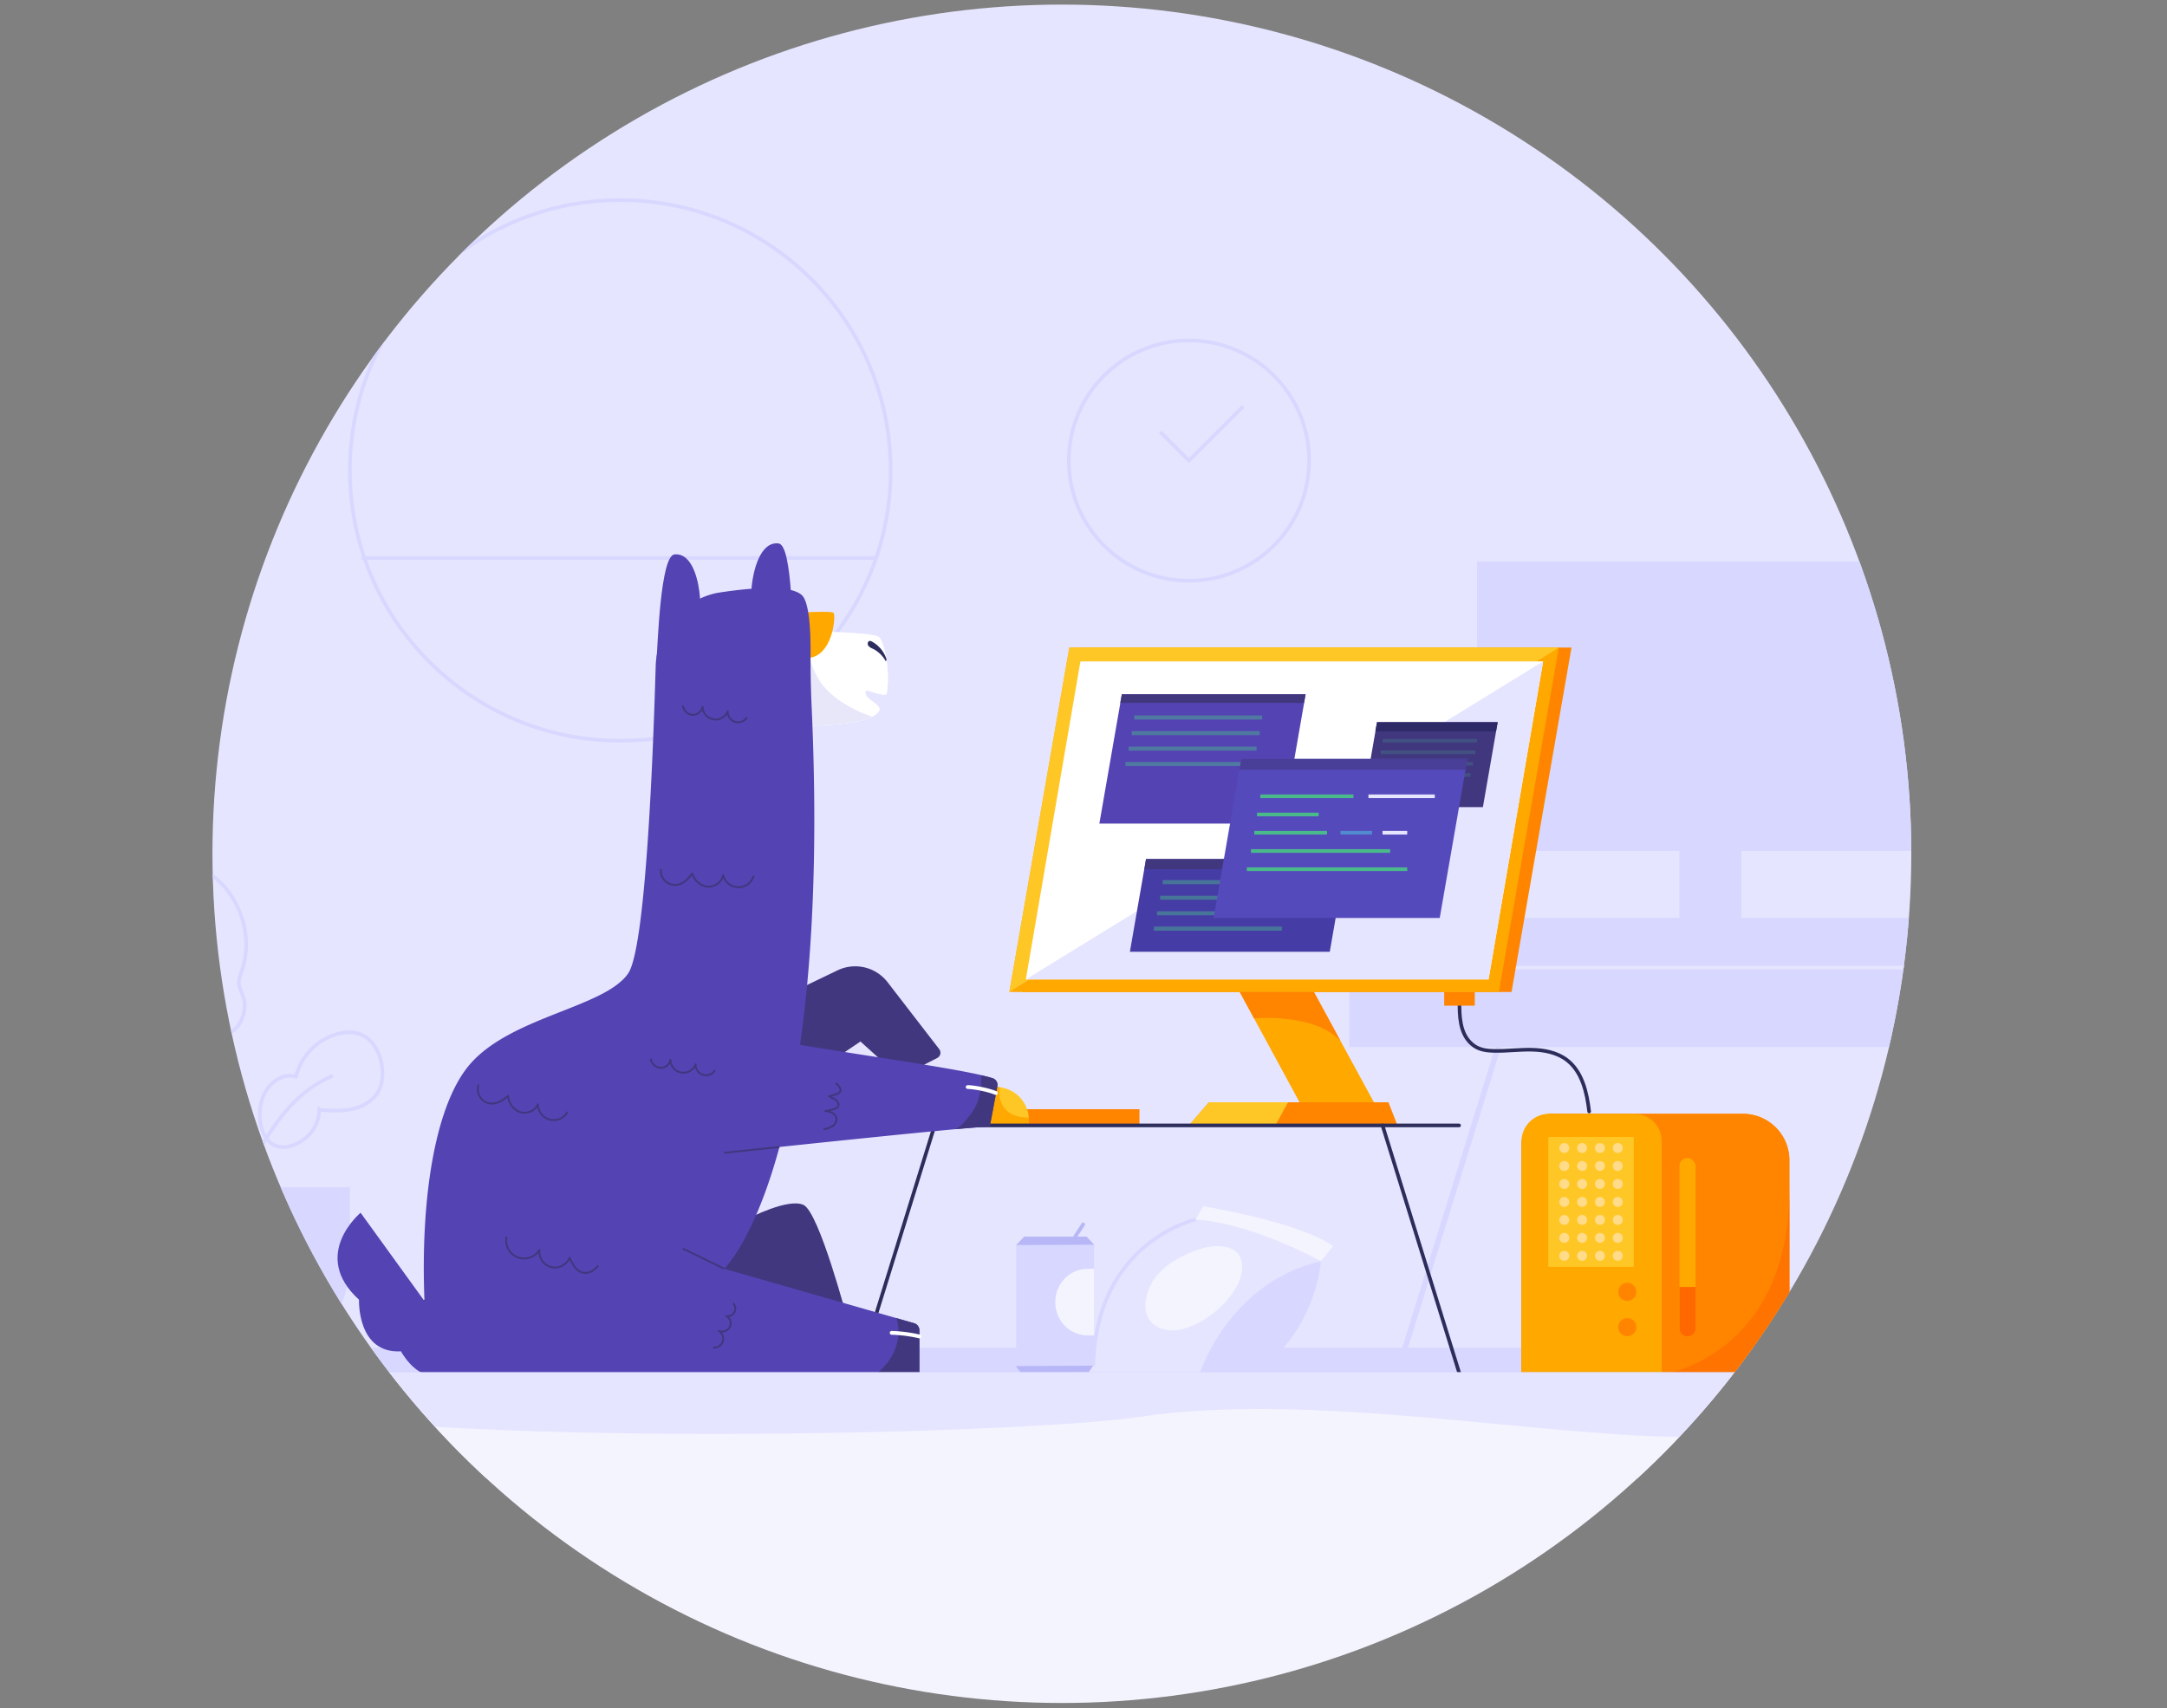 <svg xmlns="http://www.w3.org/2000/svg" xmlns:xlink="http://www.w3.org/1999/xlink" viewBox="0 0 1385.88 1092.72"><rect x="0" y="0" width="1385.88" height="1092.72" fill="#808080" stroke="none"/><defs><style>.cls-1,.cls-12,.cls-13,.cls-23,.cls-26,.cls-30,.cls-31,.cls-32,.cls-33,.cls-4,.cls-6,.cls-7,.cls-8,.cls-9{fill:none;}.cls-2{clip-path:url(#clip-path);}.cls-3{fill:#e5e5ff;}.cls-4,.cls-6,.cls-7,.cls-9{stroke:#d8d7ff;}.cls-23,.cls-26,.cls-30,.cls-31,.cls-33,.cls-4,.cls-7,.cls-8,.cls-9{stroke-miterlimit:10;}.cls-13,.cls-23,.cls-30,.cls-31,.cls-4,.cls-6,.cls-8{stroke-width:2.32px;}.cls-36,.cls-5{fill:#d8d7ff;}.cls-12,.cls-13,.cls-33,.cls-6{stroke-linecap:round;}.cls-12,.cls-13,.cls-32,.cls-6{stroke-linejoin:round;}.cls-7{stroke-width:3.49px;}.cls-8{stroke:#e5e5ff;}.cls-9{stroke-width:1.16px;}.cls-36,.cls-9{opacity:0.5;}.cls-10{fill:#f4f4ff;}.cls-11{fill:#b7b7f7;}.cls-12{stroke:#b7b7f7;stroke-width:2.36px;}.cls-13{stroke:#2d2d5b;}.cls-14{fill:#ff8500;}.cls-15{fill:#ffa800;}.cls-16{fill:#ffc726;}.cls-17,.cls-18{fill:#ff6800;}.cls-18{opacity:0.6;}.cls-19{fill:#ffdb8a;}.cls-20,.cls-21{fill:#fff;}.cls-21{opacity:0.09;}.cls-22,.cls-29{fill:#41377f;}.cls-23,.cls-26,.cls-30{stroke:#4aba8a;}.cls-23{opacity:0.2;}.cls-24{fill:#2e2a68;}.cls-25{fill:#453ca5;}.cls-26{stroke-width:2.61px;opacity:0.45;}.cls-27{fill:#5443b3;}.cls-28{fill:#554abc;}.cls-29{opacity:0.59;}.cls-31{stroke:#518ace;}.cls-32{stroke:#41377f;stroke-width:1.22px;}.cls-33{stroke:#fff;stroke-width:2.43px;}.cls-34{fill:#e8e7fa;}.cls-35{fill:#2d2c5e;}</style><clipPath id="clip-path" transform="translate(135.87 2.94)"><circle class="cls-1" cx="543.24" cy="543.24" r="543.24"/></clipPath></defs><g id="Calque_2" data-name="Calque 2"><g id="Calque_1-2" data-name="Calque 1"><g class="cls-2"><rect class="cls-3" x="2.91" width="1382.3" height="945.41"/><circle class="cls-4" cx="396.69" cy="300.94" r="172.92"/><circle class="cls-4" cx="760.39" cy="294.64" r="76.85"/><line class="cls-4" x1="231.14" y1="356.95" x2="561.11" y2="356.95"/><path class="cls-5" d="M86.78,759.45h137a0,0,0,0,1,0,0v48.06a68.5,68.5,0,0,1-68.5,68.5h0a68.5,68.5,0,0,1-68.5-68.5V759.45a0,0,0,0,1,0,0Z"/><path class="cls-6" d="M-46.81,503.21C-14,584.45,19.32,668.06,20.37,755.67c0,0,16.34-53.24,55.76-70.07" transform="translate(135.87 2.94)"/><path class="cls-4" d="M-18,642.48c-5.76-8.2-8.62-18.14-10-28.08a59.14,59.14,0,0,1-35.42-27.95,59.19,59.19,0,0,1-5-44.84c-11.6-9.44-16.38-25-17.91-39.88-.73-7.14-.81-14.64,2.16-21.19,4.07-9,13.55-14.82,23.34-16.09s19.76,1.55,28.46,6.21A46.93,46.93,0,0,1-17,483.1c3.74,4.89,6.13,10.68,8,16.55a106.14,106.14,0,0,1,3,50.59A4.61,4.61,0,0,0-6,552.39a4.75,4.75,0,0,0,2.34,2.34c20.62,12.74,30.45,40.55,22.42,63.42-.8,2.27-1.76,4.56-1.81,7-.09,3.82,2.1,7.27,3.13,10.94,2.25,8-2.77,21.42-12.21,22.37S-13,649.59-18,642.48Z" transform="translate(135.87 2.94)"/><path class="cls-4" d="M32.3,698.76c3.13-8.55,12.35-15.5,21.13-13.08a37.82,37.82,0,0,1,26.94-27.32c4.53-1.14,9.41-1.4,13.8.18,8.77,3.16,13.59,12.92,14.41,22.2.42,4.83,0,9.87-2.28,14.16-3.28,6.25-10,10.11-16.89,11.63s-14,1-21.09.5A24.06,24.06,0,0,1,57.83,726.4C36.1,740.93,25.48,717.39,32.3,698.76Z" transform="translate(135.87 2.94)"/><rect class="cls-5" x="862.93" y="587.24" width="522.95" height="82.61"/><rect class="cls-5" x="944.62" y="359.19" width="298.52" height="185.19"/><rect class="cls-5" x="1074.07" y="500.05" width="39.62" height="88.66"/><line class="cls-7" x1="962.24" y1="656.52" x2="893.74" y2="877.94"/><line class="cls-8" x1="1385.88" y1="619.03" x2="862.9" y2="619.03"/><rect class="cls-5" y="862.08" width="1385.88" height="15.86"/><line class="cls-9" x1="34.73" y1="909" x2="142.96" y2="909"/><polyline class="cls-4" points="742.01 276.26 760.39 294.64 795.06 259.97"/><path class="cls-5" d="M1313.18,705.12h72.69a0,0,0,0,1,0,0V870a0,0,0,0,1,0,0h-113.3a0,0,0,0,1,0,0V745.73A40.61,40.61,0,0,1,1313.18,705.12Z"/><path class="cls-4" d="M1149.8,772.8c-26.24-4.73-53.62,6-73.6,23.64-9.19,8.14-17.39,17.89-28.59,22.92-16.06,7.2-34.67,3.2-51.78-.92" transform="translate(135.87 2.94)"/><path class="cls-3" d="M628.76,777.22s-62.09,21.64-76.26,82.45l-1.9,16.23h80.74s21.12-58.33,77.55-72.06C708.89,803.84,671.53,781.6,628.76,777.22Z" transform="translate(135.87 2.94)"/><path class="cls-5" d="M708.89,803.84s-2.84,47-44.58,72.67l-33-.61S649.67,817.67,708.89,803.84Z" transform="translate(135.87 2.94)"/><path class="cls-10" d="M599.61,819.94a31.1,31.1,0,0,0-2.62,8.63c-.58,3.87-.38,8,1.46,11.45,2.55,4.78,7.94,7.58,13.34,8.05s10.77-1.1,15.71-3.32a61.44,61.44,0,0,0,23.73-18.91c3.62-4.8,6.59-10.32,7.21-16.31.39-3.7-.25-7.7-2.66-10.54-2.19-2.58-5.56-3.87-8.9-4.43-9.27-1.57-19.49,2.53-27.62,6.72S603.59,811.51,599.61,819.94Z" transform="translate(135.87 2.94)"/><path class="cls-10" d="M628.76,777.22l4.89-8.5s61.58,10,83,25.5l-7.73,9.62S664.57,779.28,628.76,777.22Z" transform="translate(135.87 2.94)"/><rect class="cls-5" x="649.91" y="796.35" width="49.79" height="77.49"/><polygon class="cls-11" points="649.59 873.89 652.8 877.94 696.12 877.94 699.17 873.63 649.59 873.89"/><polygon class="cls-11" points="649.91 796.48 655.02 791.05 694.88 791.05 699.84 796.33 649.91 796.48"/><line class="cls-12" x1="687.65" y1="791.05" x2="692.74" y2="783.26"/><path class="cls-10" d="M563.83,808.76h-4.28c-11.35,0-20.54,9.53-20.54,21.29h0c0,11.76,9.19,21.29,20.54,21.29h4.28Z" transform="translate(135.87 2.94)"/><path class="cls-4" d="M628.76,777.22s-63.67,14.07-65.45,93.48" transform="translate(135.87 2.94)"/><path class="cls-13" d="M797.53,640.41c0,11,1.75,20.3,9.37,25.69,3.66,2.59,8.36,3.16,12.85,3.24,8,.16,15.89-.93,23.84-.78s16.2,1.71,22.54,6.51c9.83,7.44,12.88,20.73,14.32,33" transform="translate(135.87 2.94)"/><path class="cls-14" d="M993,712.53h121.71a29.67,29.67,0,0,1,29.67,29.67V879.45a0,0,0,0,1,0,0H973.08a0,0,0,0,1,0,0v-147A19.9,19.9,0,0,1,993,712.53Z"/><path class="cls-14" d="M992.54,712.53h122.15a29.67,29.67,0,0,1,29.67,29.67V879.45a0,0,0,0,1,0,0H973.08a0,0,0,0,1,0,0V732A19.47,19.47,0,0,1,992.54,712.53Z"/><path class="cls-15" d="M990.66,712.53h54.5a17.58,17.58,0,0,1,17.58,17.58V879.45a0,0,0,0,1,0,0H973.08a0,0,0,0,1,0,0V730.11A17.58,17.58,0,0,1,990.66,712.53Z"/><rect class="cls-14" x="923.61" y="634.59" width="19.58" height="8.76"/><rect class="cls-16" x="990.21" y="727.34" width="54.62" height="83.05"/><circle class="cls-14" cx="1040.71" cy="826.41" r="5.8"/><circle class="cls-14" cx="1040.71" cy="848.98" r="5.8"/><rect class="cls-15" x="1074.07" y="740.79" width="10.31" height="114.16" rx="5.15"/><path class="cls-17" d="M1074.07,823.29h10.31a0,0,0,0,1,0,0v26.5a5.15,5.15,0,0,1-5.15,5.15h0a5.15,5.15,0,0,1-5.15-5.15v-26.5A0,0,0,0,1,1074.07,823.29Z"/><path class="cls-18" d="M926.87,876.51h81.63V757.64C1008.5,865.08,926.87,876.51,926.87,876.51Z" transform="translate(135.87 2.94)"/><circle class="cls-19" cx="1000.42" cy="734.4" r="3.19"/><circle class="cls-19" cx="1011.82" cy="734.4" r="3.19"/><circle class="cls-19" cx="1023.22" cy="734.4" r="3.19"/><circle class="cls-19" cx="1034.62" cy="734.4" r="3.19"/><circle class="cls-19" cx="1000.42" cy="745.89" r="3.19"/><circle class="cls-19" cx="1011.82" cy="745.89" r="3.19"/><circle class="cls-19" cx="1023.22" cy="745.89" r="3.19"/><circle class="cls-19" cx="1034.62" cy="745.89" r="3.19"/><circle class="cls-19" cx="1000.42" cy="757.39" r="3.19"/><circle class="cls-19" cx="1011.82" cy="757.39" r="3.19"/><circle class="cls-19" cx="1023.22" cy="757.39" r="3.19"/><circle class="cls-19" cx="1034.62" cy="757.39" r="3.19"/><circle class="cls-19" cx="1000.42" cy="768.89" r="3.19"/><circle class="cls-19" cx="1011.82" cy="768.89" r="3.19"/><circle class="cls-19" cx="1023.22" cy="768.89" r="3.19"/><circle class="cls-19" cx="1034.62" cy="768.89" r="3.19"/><circle class="cls-19" cx="1000.42" cy="780.38" r="3.19"/><circle class="cls-19" cx="1011.82" cy="780.38" r="3.19"/><circle class="cls-19" cx="1023.22" cy="780.38" r="3.19"/><circle class="cls-19" cx="1034.62" cy="780.38" r="3.19"/><circle class="cls-19" cx="1000.42" cy="791.88" r="3.19"/><circle class="cls-19" cx="1011.82" cy="791.88" r="3.19"/><circle class="cls-19" cx="1023.22" cy="791.88" r="3.19"/><circle class="cls-19" cx="1034.62" cy="791.88" r="3.19"/><circle class="cls-19" cx="1000.42" cy="803.38" r="3.19"/><circle class="cls-19" cx="1011.82" cy="803.38" r="3.19"/><circle class="cls-19" cx="1023.22" cy="803.38" r="3.19"/><circle class="cls-19" cx="1034.62" cy="803.38" r="3.19"/><rect class="cls-14" x="587.22" y="709.57" width="141.51" height="10.37"/><polygon class="cls-14" points="966.69 634.59 653.65 634.59 692.01 414.26 1005.04 414.26 966.69 634.59"/><polygon class="cls-15" points="958.56 634.59 645.52 634.59 683.87 414.26 996.91 414.26 958.56 634.59"/><polygon class="cls-16" points="645.52 634.59 683.87 414.26 996.91 414.26 645.52 634.59"/><polygon class="cls-20" points="986.89 423.11 690.98 423.11 656.08 626.53 951.99 626.53 986.89 423.11"/><polygon class="cls-21" points="986.89 423.11 690.98 423.11 656.08 626.53 951.99 626.53 986.89 423.11"/><polygon class="cls-3" points="656.08 626.53 986.89 423.11 951.99 626.53 656.08 626.53"/><polygon class="cls-22" points="948.37 516.32 871.21 516.32 880.66 462.01 957.83 462.01 948.37 516.32"/><line class="cls-23" x1="884.26" y1="473.86" x2="944.62" y2="473.86"/><line class="cls-23" x1="883.08" y1="481.22" x2="943.44" y2="481.22"/><line class="cls-23" x1="881.61" y1="488.54" x2="941.97" y2="488.54"/><line class="cls-23" x1="880.12" y1="495.79" x2="940.47" y2="495.79"/><polygon class="cls-24" points="956.75 467.83 879.59 467.83 880.66 462.01 957.83 462.01 956.75 467.83"/><polygon class="cls-25" points="850.44 608.85 722.61 608.85 732.93 549.53 860.76 549.53 850.44 608.85"/><line class="cls-26" x1="743.55" y1="564.32" x2="825.41" y2="564.32"/><line class="cls-26" x1="741.95" y1="574.31" x2="823.81" y2="574.31"/><line class="cls-26" x1="739.95" y1="584.23" x2="821.81" y2="584.23"/><line class="cls-26" x1="737.93" y1="594.06" x2="819.79" y2="594.06"/><polygon class="cls-22" points="859.71 556.01 731.88 556.01 732.93 549.53 860.76 549.53 859.71 556.01"/><polygon class="cls-27" points="820.59 526.85 703.08 526.85 717.47 444.13 834.99 444.13 820.59 526.85"/><line class="cls-26" x1="725.38" y1="458.99" x2="807.23" y2="458.99"/><line class="cls-26" x1="723.77" y1="468.98" x2="805.63" y2="468.98"/><line class="cls-26" x1="721.78" y1="478.9" x2="803.63" y2="478.9"/><line class="cls-26" x1="719.75" y1="488.73" x2="801.61" y2="488.73"/><polygon class="cls-22" points="833.95 449.73 716.43 449.73 717.47 444.13 834.99 444.13 833.95 449.73"/><polygon class="cls-28" points="920.76 587.24 776.16 587.24 793.87 485.46 938.47 485.46 920.76 587.24"/><polygon class="cls-29" points="937.27 492.44 792.67 492.44 793.87 485.46 938.47 485.46 937.27 492.44"/><polygon class="cls-15" points="792.85 634.59 831.11 705.12 878.65 705.12 840.28 634.59 792.85 634.59"/><polygon class="cls-14" points="831.11 705.12 773.14 705.12 760.39 719.93 893.74 719.93 887.95 705.12 831.11 705.12"/><polygon class="cls-16" points="823.77 705.12 815.65 719.93 760.39 719.93 773.14 705.12 823.77 705.12"/><path class="cls-16" d="M636.91,695.39h0A21.06,21.06,0,0,1,658,716.45v3.49a0,0,0,0,1,0,0H615.85a0,0,0,0,1,0,0v-3.49a21.06,21.06,0,0,1,21.06-21.06Z"/><path class="cls-15" d="M503.63,692.62a22.09,22.09,0,0,0-2.59-.17A21.06,21.06,0,0,0,480,713.51V717H522.1v-3.49c0-.51,0-1-.07-1.52-4.54-.08-9-.75-12.66-3.32C504.44,705.19,502.27,698.5,503.63,692.62Z" transform="translate(135.87 2.94)"/><path class="cls-14" d="M666.15,648.54s38.21-3.73,55.3,14.42l-17-31.31H657Z" transform="translate(135.87 2.94)"/><line class="cls-8" x1="875.17" y1="509.38" x2="917.61" y2="509.38"/><line class="cls-30" x1="806" y1="509.38" x2="865.57" y2="509.38"/><line class="cls-30" x1="803.91" y1="521.04" x2="843.34" y2="521.04"/><line class="cls-31" x1="857.31" y1="532.71" x2="877.49" y2="532.71"/><line class="cls-8" x1="884.18" y1="532.71" x2="899.97" y2="532.71"/><line class="cls-30" x1="802.15" y1="532.71" x2="848.68" y2="532.71"/><line class="cls-30" x1="800.04" y1="544.38" x2="889.04" y2="544.38"/><line class="cls-30" x1="797.38" y1="556.04" x2="899.97" y2="556.04"/><line class="cls-13" x1="933.14" y1="719.94" x2="574.05" y2="719.94"/><line class="cls-13" x1="884.18" y1="719.94" x2="933.4" y2="878.84"/><line class="cls-13" x1="599.55" y1="714.12" x2="548.54" y2="878.84"/><path class="cls-22" d="M356.77,595.24l11.62,37.65,31.35-15.08a26.15,26.15,0,0,1,32.05,7.6l33,42.78a3.77,3.77,0,0,1-1.26,5.67l-23.84,12.27-25.27-22.81-46.66,31.54A25.21,25.21,0,0,1,356.81,699h0a18,18,0,0,1-16.64-7l-36.48-47.9Z" transform="translate(135.87 2.94)"/><path class="cls-22" d="M342.49,776.69S368,763.24,378,767.86s28,72.92,28,72.92l-99.06-13.67Z" transform="translate(135.87 2.94)"/><polyline class="cls-32" points="271.04 831.68 271.04 831.68 282.78 847.92"/><path class="cls-27" d="M295.52,351.72c12-1.09,15.64,18.55,16.26,27.59,1.3,18.81-16.3,38.47-27.73,38.68C284.8,410.27,286.39,352.55,295.52,351.72Z" transform="translate(135.87 2.94)"/><path class="cls-27" d="M296.22,737.85s191.45-20.64,200.91-20.08L502,691.9a4.49,4.49,0,0,0-3-5.08c-24.33-8.26-167.59-24.89-203.17-38.08C256.81,634.24,207.56,725.87,296.22,737.85Z" transform="translate(135.87 2.94)"/><path class="cls-22" d="M485.15,709.51c-2.53,3.22-6.49,8.63-10.35,9.93,0,0,20.54-1.78,22.33-1.67L502,691.9a4.49,4.49,0,0,0-3-5.08c-1.83-.62-7.41-1.91-7.41-1.91a41.72,41.72,0,0,1-.49,10.17A32.41,32.41,0,0,1,485.15,709.51Z" transform="translate(135.87 2.94)"/><path class="cls-33" d="M483,692.45c4.69.08,13.8,2,18.05,3.84" transform="translate(135.87 2.94)"/><path class="cls-32" d="M313.17,721.16c2.73,1.16,6-1.46,6.13-4.42s-2.36-5.58-5.21-6.41c2.75-.92,5.51-2.51,6.7-5.16s0-6.43-2.8-7.09" transform="translate(135.87 2.94)"/><path class="cls-32" d="M390.84,719.49a16.07,16.07,0,0,0,5.63-2,5.42,5.42,0,0,0,2.62-5c-.47-3-4-4.42-7.1-4.73a32.33,32.33,0,0,0,6-1.38,4,4,0,0,0,1.91-1.08c1.1-1.31.25-3.41-1.1-4.46s-3.09-1.51-4.47-2.52a41,41,0,0,0,4.74-1.3,4.26,4.26,0,0,0,2.18-1.32c1.37-1.89-.74-4.32-2.64-5.69" transform="translate(135.87 2.94)"/><path class="cls-20" d="M366.28,400.83s55.4,0,60,3.87c3.48,2.89,7.39,22.31,4.89,36.08-.33,1.81-8.42-.75-11.87-1.93a1.39,1.39,0,0,0-1.81,1.55c.76,4.74,11,7.61,8.79,11.44-6.57,11.6-61.06,9.28-61.06,9.28Z" transform="translate(135.87 2.94)"/><path class="cls-20" d="M366.28,400.83s55.4,0,60,3.87c3.48,2.89,7.39,22.31,4.89,36.08-.33,1.81-8.42-.75-11.87-1.93a1.39,1.39,0,0,0-1.81,1.55c.76,4.74,11,7.61,8.79,11.44-6.57,11.6-61.06,9.28-61.06,9.28Z" transform="translate(135.87 2.94)"/><path class="cls-34" d="M404.68,447.52A53.83,53.83,0,0,1,390.87,436c-4.8-5.87-7.56-12.82-9.48-19.79a99.25,99.25,0,0,1-2.94-15.26c-7.14-.11-12.17-.11-12.17-.11l-1,60.29s42,1.79,56.7-5.62A84.32,84.32,0,0,1,404.68,447.52Z" transform="translate(135.87 2.94)"/><path class="cls-15" d="M373.81,389.09s21.81-1.47,23.39,0-.18,24-12.83,28.2-20.56-11.91-20.56-11.91Z" transform="translate(135.87 2.94)"/><path class="cls-27" d="M362.08,344.71c-11.95-1.49-16.25,18-17.17,27-1.91,18.75,15,39,26.45,39.57C370.87,403.58,371.17,345.84,362.08,344.71Z" transform="translate(135.87 2.94)"/><path class="cls-35" d="M431.14,418.93a19.72,19.72,0,0,0-9.38-11.45,2.57,2.57,0,0,0-1.41-.41c-1.23.13-1.62,1.93-.94,3a6.94,6.94,0,0,0,3.06,2.05,19.22,19.22,0,0,1,8.2,8.09" transform="translate(135.87 2.94)"/><path class="cls-27" d="M322.86,376.32a49.32,49.32,0,0,0-39.39,46.88c-1.81,62.74-6.63,180.7-17.62,196.6-15.08,21.8-74.21,27.39-100.87,57.74-27.38,31.16-35.94,113.89-25.51,199l312.65-.39V848a4.64,4.64,0,0,0-3.35-4.45L327.29,808.69s69.35-65.56,55.89-360.15c-.52-11.44-.7-22.91-.66-34.37.05-13.35-.79-32-5.6-36.41-8.55-7.85-40.16-3.6-54.06-1.44Z" transform="translate(135.87 2.94)"/><path class="cls-27" d="M169.74,876.56l-75-103.69s-32.48,27-1,55.65c0,0-1.42,34.52,26.79,33,0,0,8.25,15.07,18.94,15Z" transform="translate(135.87 2.94)"/><line class="cls-32" x1="463.16" y1="811.63" x2="436.67" y2="798.74"/><line class="cls-32" x1="498.5" y1="733.72" x2="463.16" y2="737.46"/><path class="cls-32" d="M320.2,859.1a5.74,5.74,0,0,0,3.7-10.59,5.79,5.79,0,0,0,7-2.52,5.24,5.24,0,0,0-2.25-7,4.87,4.87,0,0,0,4.35-8.21" transform="translate(135.87 2.94)"/><path class="cls-22" d="M437.41,840.25s7.31,19.91-13.17,35.9l27.88,0V848a4.64,4.64,0,0,0-3.35-4.45Z" transform="translate(135.87 2.94)"/><path class="cls-33" d="M434.38,849.69A90.66,90.66,0,0,1,452.12,852" transform="translate(135.87 2.94)"/><path class="cls-32" d="M170.25,690.84a9.12,9.12,0,0,0,8.9,12.17c3.78-.13,7-2.55,10-4.86a11.49,11.49,0,0,0,7.58,10.33c4.33,1.38,9.63-.75,11.41-4.93a10.11,10.11,0,0,0,19,4.73" transform="translate(135.87 2.94)"/><path class="cls-32" d="M286.81,553a9.12,9.12,0,0,0,11.39,9.87c3.66-1,6.31-4,8.71-7a11.5,11.5,0,0,0,9.69,8.38c4.53.37,9.22-2.89,10-7.36a10.11,10.11,0,0,0,19.56.38" transform="translate(135.87 2.94)"/><path class="cls-32" d="M188.13,788.19a11.47,11.47,0,0,0,21,8.43,10.05,10.05,0,0,0,19.29,5c1.85,4.19,4.38,8.93,8.9,9.66,3.62.6,7.12-1.78,9.43-4.64" transform="translate(135.87 2.94)"/><path class="cls-32" d="M280.26,674.25a6.92,6.92,0,0,0,6.06,5.94,6.34,6.34,0,0,0,6.57-5.16A8.33,8.33,0,0,0,309,677.94a6.7,6.7,0,0,0,12.39,3.81" transform="translate(135.87 2.94)"/><path class="cls-32" d="M300.81,448.4a6.89,6.89,0,0,0,6.06,5.94,6.33,6.33,0,0,0,6.57-5.16,8.33,8.33,0,0,0,16.07,2.91,6.69,6.69,0,0,0,12.39,3.81" transform="translate(135.87 2.94)"/><rect class="cls-10" y="877.94" width="1385.2" height="214.78"/><path class="cls-36" d="M-49.71,874.55H1098.88S998.26,916.26,944.13,916.3c-95.42.08-240.85-29.38-351.21-12.84C506.78,916.38,10.77,928.17-49.71,874.55Z" transform="translate(135.87 2.94)"/></g></g></g></svg>
